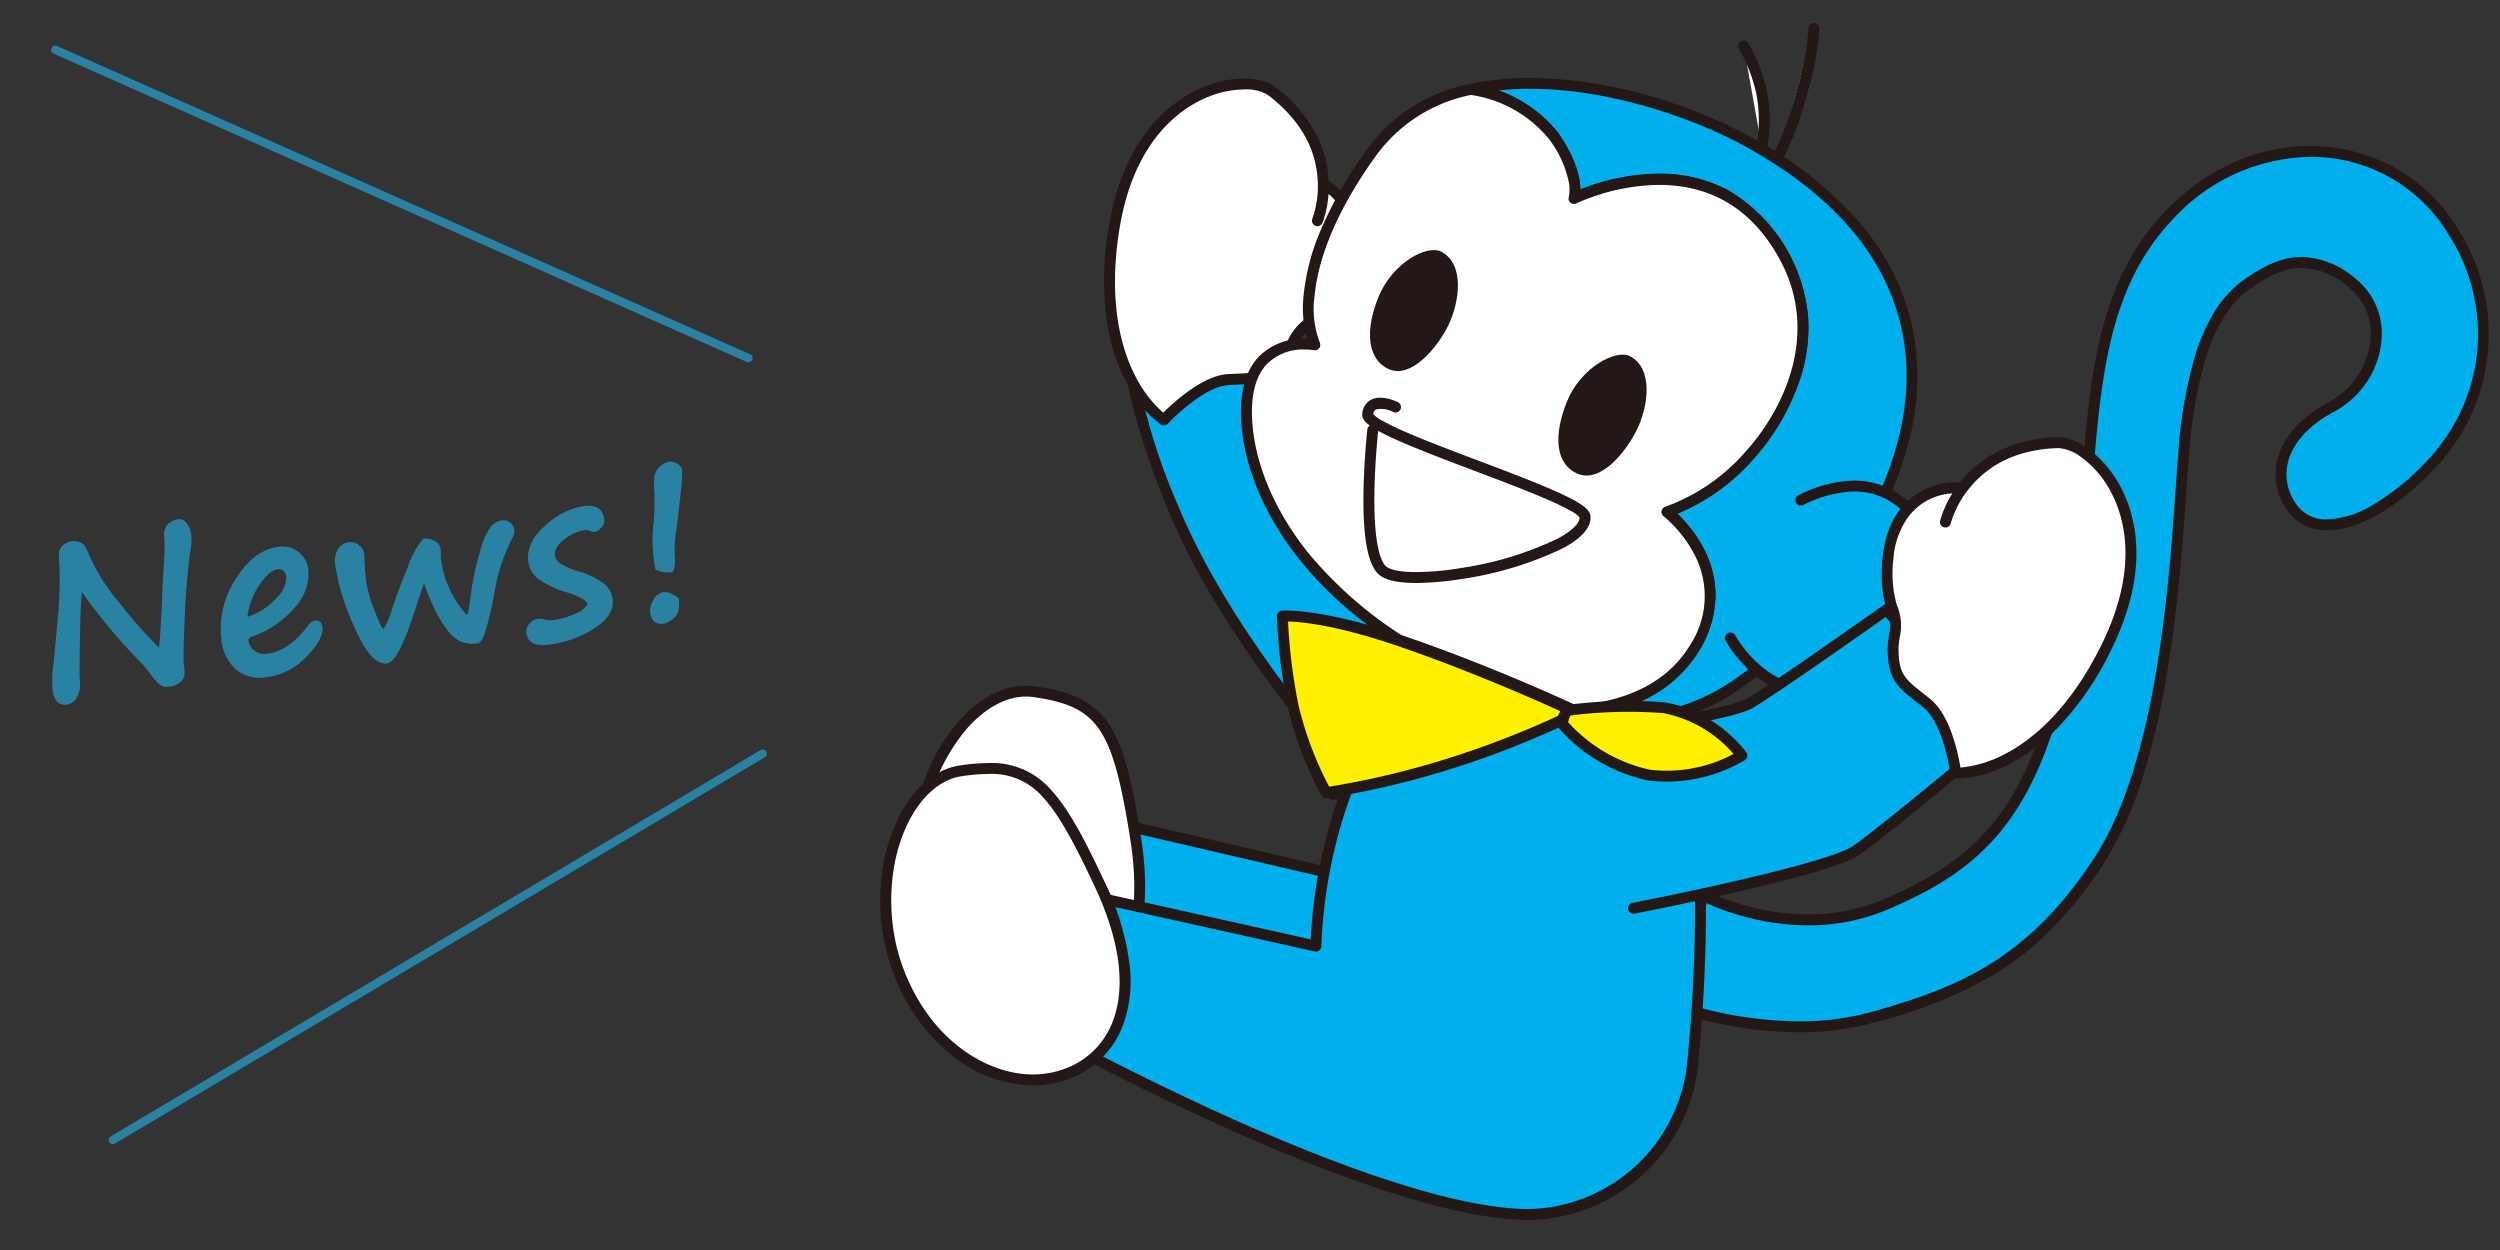 <svg xmlns="http://www.w3.org/2000/svg" xmlns:xlink="http://www.w3.org/1999/xlink" width="300" height="150" viewBox="0 0 300 150"><rect x="0" y="0" width="300" height="150" fill="#333333" stroke="none"/><defs><clipPath id="a"><rect width="300" height="150" transform="translate(1112 7207)" fill="#fff" opacity="0.39"/></clipPath></defs><g transform="translate(-1116 -6943)"><g transform="translate(4 -264)" clip-path="url(#a)"><g transform="translate(304.934 1496.747)"><g transform="translate(567.061 278.17)"><g transform="translate(324.568 5575.279) rotate(-177)"><g transform="translate(0 0)"><path d="M85,33.1a.5.5,0,0,1-.179-.033l-85-32.6A.5.5,0,0,1-.467-.179.5.5,0,0,1,.179-.467l85,32.6A.5.5,0,0,1,85,33.1Z" transform="translate(0 100.355)" fill="#2a82a3"/><path d="M0,50.868a.5.5,0,0,1-.416-.222.5.5,0,0,1,.138-.693L75.163-.416a.5.5,0,0,1,.693.138.5.5,0,0,1-.138.693L.278,50.783A.5.5,0,0,1,0,50.868Z" transform="translate(-4.188 2.678)" fill="#2a82a3"/></g></g><g transform="translate(346.284 5435.511)"><path d="M741.558,297.48s-13.844-15.04-20.386-30.906-5.346-21.995-5.346-21.995l17.1,1.587s-4.064,2.76,7.129,22.929c7.889,14.192,11.671,13.04,16.909,15.54s10,5.042,10,5.042Z" transform="translate(-686.692 -209.089)" fill="#00afec"/><path d="M741.558,298.135a.655.655,0,0,1-.482-.211c-.035-.038-3.533-3.851-7.783-9.555-2.5-3.351-4.763-6.692-6.735-9.931a84.653,84.653,0,0,1-5.991-11.613c-6.542-15.865-5.434-22.112-5.384-22.37a.654.654,0,0,1,.7-.527l17.1,1.587a.655.655,0,0,1,.34,1.171c-.115.119-3.028,3.48,7.3,22.093,6.321,11.37,9.947,12.7,13.787,14.117.905.333,1.841.677,2.831,1.15,5.191,2.477,9.976,5.03,10.024,5.056a.655.655,0,0,1-.116,1.2l-25.407,7.8A.654.654,0,0,1,741.558,298.135Zm-25.145-52.843a22.009,22.009,0,0,0,.3,4.377,73.907,73.907,0,0,0,5.063,16.656c3.351,8.128,8.678,16.041,12.556,21.247,3.528,4.737,6.53,8.154,7.431,9.159l23.49-7.214c-1.795-.937-5.09-2.631-8.569-4.291-.935-.446-1.842-.78-2.719-1.1-4.074-1.5-7.923-2.914-14.48-14.71a100.237,100.237,0,0,1-5.875-12.174,30.728,30.728,0,0,1-1.965-7.094,7.73,7.73,0,0,1,.2-3.422Z" transform="translate(-686.692 -209.089)" fill="#231815"/><path d="M729.112,238.263c-8.194-4.521-22.1-8.694-33.1-6.281a15.561,15.561,0,0,1,9.758,5.542c3.391,4.8,2.478,7.52,2.478,7.52s17.039-8.454,25.363,7.194c5.173,9.693-.239,19.169-4.542,23.907a23.775,23.775,0,0,1-9.671,6.52s9.019,6.89,3.26,16.344c-4.347,7.063-13.04,7.52-15.844,7.476,10.867,2.934,21.734,1.108,33.687-16.844C754.084,269.473,751.476,250.608,729.112,238.263Z" transform="translate(-625.648 -224.701)" fill="#00afec"/><path d="M702.982,230.62h0a53.222,53.222,0,0,1,14.33,2.168,59.917,59.917,0,0,1,12.116,4.9,46.666,46.666,0,0,1,12.927,10.1,28.752,28.752,0,0,1,6.343,12.052,29.933,29.933,0,0,1-.318,14.6,51.067,51.067,0,0,1-7.336,15.564,65.175,65.175,0,0,1-6.774,8.652,37.136,37.136,0,0,1-6.634,5.639,23.236,23.236,0,0,1-12.995,3.975,30.5,30.5,0,0,1-8-1.156.655.655,0,0,1,.181-1.287l.312,0c3.173,0,10.983-.7,14.964-7.167a10.586,10.586,0,0,0,.52-11.046A14.959,14.959,0,0,0,719,283.185a.655.655,0,0,1,.177-1.136,23.192,23.192,0,0,0,9.4-6.341c2.487-2.738,10.148-12.489,4.453-23.162-3.222-6.057-8.136-9.128-14.605-9.128a24.947,24.947,0,0,0-9.889,2.212.658.658,0,0,1-.731-.091.643.643,0,0,1-.182-.7,4.35,4.35,0,0,0-.011-1.772,12.91,12.91,0,0,0-2.366-5.147,14.876,14.876,0,0,0-9.333-5.291.655.655,0,0,1-.044-1.288A33.318,33.318,0,0,1,702.982,230.62Zm11.659,76.344c9.237,0,17.281-5.619,25.315-17.685,7.084-10.518,9.6-20.318,7.469-29.13-2.038-8.444-8.306-15.614-18.629-21.313-5.775-3.186-16-6.907-25.813-6.907h0a35.022,35.022,0,0,0-3.741.194,16.181,16.181,0,0,1,7.036,4.985l.028.037c2.235,3.167,2.687,5.516,2.705,6.849a26.1,26.1,0,0,1,9.418-1.887,17.369,17.369,0,0,1,8.34,2,19.627,19.627,0,0,1,9.574,15.25,19.565,19.565,0,0,1-.821,6.883,27.748,27.748,0,0,1-5.968,10.349,24.511,24.511,0,0,1-8.912,6.3,16.4,16.4,0,0,1,3.138,4.123,12.1,12.1,0,0,1,1.454,5.462,12.738,12.738,0,0,1-2.016,6.878,15.576,15.576,0,0,1-8.519,6.572,21.948,21.948,0,0,1-3.249.833A25.262,25.262,0,0,0,714.64,306.963Z" transform="translate(-625.648 -224.701)" fill="#231815"/><path d="M703.228,255.193s9.454-5.368,14.366,3.13-2.173,17.713-10.367,19.56-12.432-6.151-12.432-6.151" transform="translate(-593.419 -198.598)" fill="#00afec"/><path d="M704.828,278.812A11.154,11.154,0,0,1,697.515,276a14.962,14.962,0,0,1-3.3-3.961.655.655,0,0,1,1.158-.613,13.891,13.891,0,0,0,3.021,3.6,9.624,9.624,0,0,0,8.688,2.215,15.462,15.462,0,0,0,10.493-8.545,10.78,10.78,0,0,0-.549-10.049,8.192,8.192,0,0,0-8.358-4.431,14.305,14.305,0,0,0-5.118,1.543.655.655,0,0,1-.646-1.139,15.4,15.4,0,0,1,5.6-1.7,9.525,9.525,0,0,1,9.653,5.076,12.271,12.271,0,0,1,1.7,5.762,12.49,12.49,0,0,1-1.084,5.467,16.812,16.812,0,0,1-11.4,9.3A11.549,11.549,0,0,1,704.828,278.812Z" transform="translate(-593.419 -198.598)" fill="#231815"/><path d="M715.373,266.019h.848l-.891-.239Z" transform="translate(-635.057 -184.213)" fill="#fff"/><path d="M716.221,266.674h-.848a.655.655,0,0,1-.644-.538l-.043-.239a.655.655,0,0,1,.814-.749l.891.239a.655.655,0,0,1-.17,1.288Z" transform="translate(-635.057 -184.213)" fill="#231815"/><path d="M751.652,247.721s3.651-8.693-5.607-15.648c-3-2.173-16.061-.609-18.8,16.626s5.977,22.929,5.977,22.929,4.347-4.673,7.737-4.847,4.738,0,6.52-2.369.87-2.7,3.521-4.651,5.521-6.781,5.26-9.867a7.671,7.671,0,0,0-3.782-6.52" transform="translate(-699.85 -224.662)" fill="#fff"/><path d="M733.221,272.283a.653.653,0,0,1-.358-.107,14.175,14.175,0,0,1-4.24-5.251,23.261,23.261,0,0,1-2.248-7.278A36.861,36.861,0,0,1,726.6,248.6c1.805-11.361,7.877-15.463,11.335-16.9,3.638-1.508,7.027-1.221,8.5-.156l.009.007a17.282,17.282,0,0,1,4.966,5.594,13.48,13.48,0,0,1,1.569,5.31q.019.241.03.475a8.326,8.326,0,0,1,3.911,6.936c.269,3.379-2.743,8.373-5.525,10.425a5.144,5.144,0,0,0-2.106,2.378,10.98,10.98,0,0,1-1.28,2.139c-1.8,2.4-3.338,2.465-6.124,2.588-.279.012-.574.025-.886.041-2.564.132-6.132,3.393-7.291,4.639A.655.655,0,0,1,733.221,272.283Zm9.654-40.316a11.721,11.721,0,0,0-4.441.941c-3.206,1.329-8.838,5.162-10.543,15.893-1.387,8.728.266,14.348,1.9,17.526a14.333,14.333,0,0,0,3.37,4.426c1.2-1.2,4.752-4.472,7.766-4.627.315-.016.613-.029.9-.042,2.7-.119,3.7-.164,5.135-2.067a9.706,9.706,0,0,0,1.143-1.913,6.424,6.424,0,0,1,2.512-2.872,13.955,13.955,0,0,0,3.538-4.3,9.621,9.621,0,0,0,1.458-4.985q0-.024,0-.047a7.062,7.062,0,0,0-2.622-5.384,11.775,11.775,0,0,1-.727,3.456.655.655,0,0,1-1.208-.507,11.688,11.688,0,0,0,.614-4.971c-.326-3.816-2.347-7.146-6.006-9.9A5.085,5.085,0,0,0,742.876,231.968Z" transform="translate(-699.85 -224.662)" fill="#231815"/><path d="M752.482,282.307a23.777,23.777,0,0,0,9.672-6.52c4.347-4.716,9.715-14.192,4.543-23.907-8.324-15.648-25.364-7.194-25.364-7.194s.913-2.717-2.478-7.52a15.561,15.561,0,0,0-9.759-5.542,1.316,1.316,0,0,0-.282,0,19.277,19.277,0,0,0-11.693,7.433c-11.019,15.214-6.89,23.19-6.89,23.19s-8.846-1.652-8.172,9.193c.609,10.106,8.976,22.864,25.842,30.188a100.522,100.522,0,0,0,11.106,4.347l.891.239c2.738,0,11.519-.413,15.844-7.476C761.5,289.2,752.482,282.307,752.482,282.307Z" transform="translate(-658.734 -224.3)" fill="#fff"/><path d="M739.9,306.869a.654.654,0,0,1-.17-.022l-.891-.239-.032-.01a101.552,101.552,0,0,1-11.172-4.372,55.09,55.09,0,0,1-11.193-6.46,44.547,44.547,0,0,1-8.068-7.78c-4.166-5.23-6.64-11.092-6.966-16.506-.215-3.467.493-6.1,2.1-7.81a7.546,7.546,0,0,1,5.509-2.168q.13,0,.25,0a14.515,14.515,0,0,1-.377-5.206,26.345,26.345,0,0,1,1.9-7.445,48.6,48.6,0,0,1,5.8-10.181l0-.005a19.9,19.9,0,0,1,12.09-7.685l.059-.009a1.983,1.983,0,0,1,.423,0l.026,0a16.184,16.184,0,0,1,10.169,5.775l.028.037c2.235,3.167,2.687,5.516,2.705,6.849a26.1,26.1,0,0,1,9.418-1.887,17.37,17.37,0,0,1,8.34,2,19.652,19.652,0,0,1,9.58,15.261,19.563,19.563,0,0,1-.811,6.888,27.187,27.187,0,0,1-5.984,10.333,24.517,24.517,0,0,1-8.911,6.3,16.334,16.334,0,0,1,3.124,4.111,12.2,12.2,0,0,1,1.466,5.494,12.911,12.911,0,0,1-2.014,6.943,15.569,15.569,0,0,1-8.878,6.672A25,25,0,0,1,739.9,306.869Zm-.7-1.522.79.212c3.33-.012,11.275-.754,15.2-7.163a10.722,10.722,0,0,0,.53-11.106,14.907,14.907,0,0,0-3.629-4.462.655.655,0,0,1,.176-1.136,23.194,23.194,0,0,0,9.405-6.341l.007-.007c5.14-5.577,9.007-14.588,4.446-23.156-3.222-6.056-8.136-9.127-14.605-9.127a24.94,24.94,0,0,0-9.889,2.212.658.658,0,0,1-.731-.091.643.643,0,0,1-.182-.7,4.349,4.349,0,0,0-.011-1.772,12.909,12.909,0,0,0-2.366-5.147,14.876,14.876,0,0,0-9.318-5.289.66.66,0,0,0-.106,0,18.588,18.588,0,0,0-11.26,7.171c-5.551,7.665-7.11,13.388-7.441,16.84a11.289,11.289,0,0,0,.606,5.665.654.654,0,0,1-.7.942,6.808,6.808,0,0,0-1.093-.079,6.138,6.138,0,0,0-4.554,1.755c-1.354,1.441-1.943,3.74-1.751,6.833.31,5.149,2.683,10.749,6.683,15.77a48.6,48.6,0,0,0,18.766,13.858l.014.006A100.244,100.244,0,0,0,739.193,305.347Z" transform="translate(-658.734 -224.3)" fill="#231815"/><path d="M706.336,241.381a17.976,17.976,0,0,0,0-6.52,19.889,19.889,0,0,0-2.174-5.651" transform="translate(-601.2 -227.123)" fill="#fff"/><path d="M706.337,242.036a.656.656,0,0,1-.645-.774,17.258,17.258,0,0,0,0-6.272,19.212,19.212,0,0,0-2.1-5.454.655.655,0,0,1,1.137-.651,20.521,20.521,0,0,1,2.245,5.837l0,.021a18.564,18.564,0,0,1,0,6.758A.655.655,0,0,1,706.337,242.036Z" transform="translate(-601.2 -227.123)" fill="#231815"/><path d="M701.42,243.138a37.382,37.382,0,0,0,2.651-7.368,33.636,33.636,0,0,0,1.413-7.52" transform="translate(-594.088 -228.25)" fill="#fff"/><path d="M701.42,243.793a.655.655,0,0,1-.589-.94,36.794,36.794,0,0,0,2.605-7.239c0-.013.007-.025.01-.037a33.027,33.027,0,0,0,1.385-7.374.655.655,0,0,1,1.307.094,34.345,34.345,0,0,1-1.434,7.648,38.113,38.113,0,0,1-2.693,7.478A.655.655,0,0,1,701.42,243.793Z" transform="translate(-594.088 -228.25)" fill="#231815"/><path d="M748.183,273.262a108.652,108.652,0,0,1-14.279,5.477,102.989,102.989,0,0,1-13.975,3.238,42.682,42.682,0,0,1-3.956-10.215,67.414,67.414,0,0,1-1.3-10.976s4.347-.37,14.127,2.978c10.541,3.63,20.1,8.128,20.1,8.128Z" transform="translate(-666.302 -190.086)" fill="#fff100"/><path d="M719.929,282.632a.655.655,0,0,1-.575-.342,43.362,43.362,0,0,1-4.017-10.372l-.006-.026a68.266,68.266,0,0,1-1.316-11.082c0-.008,0-.016,0-.024a.655.655,0,0,1,.64-.656l.095,0c.1,0,.223-.007.353-.007,1.524,0,5.928.295,13.906,3.025,10.455,3.6,20.075,8.11,20.171,8.155a.655.655,0,0,1,.3.9l-.717,1.369a.655.655,0,0,1-.3.29,109.688,109.688,0,0,1-14.365,5.51,104,104,0,0,1-14.063,3.259A.658.658,0,0,1,719.929,282.632Zm-3.317-11.013a42.049,42.049,0,0,0,3.673,9.637,102.708,102.708,0,0,0,13.426-3.143,108.389,108.389,0,0,0,13.994-5.351l.3-.563c-2.285-1.048-10.55-4.761-19.418-7.815-7.511-2.571-11.79-2.918-13.231-2.951A66.988,66.988,0,0,0,716.613,271.619Z" transform="translate(-666.302 -190.086)" fill="#231815"/><path d="M719.247,246.441c2.891,1.5,2.173,6.172.8,8.889s-4.347,6.368-7.064,5.216-2.934-4.629-1.282-8.693S717.574,245.572,719.247,246.441Z" transform="translate(-629.933 -207.125)" fill="#231815"/><path d="M729.626,240.674c2.891,1.5,2.173,6.172.826,8.889s-4.455,6.368-7.085,5.216-2.912-4.651-1.26-8.694S727.887,239.783,729.626,240.674Z" transform="translate(-662.958 -213.898)" fill="#231815"/><path d="M705.07,267.821a19.276,19.276,0,0,0,10.432,6.194,18,18,0,0,0,11.15-2.347,15.563,15.563,0,0,0-9.324-5.738,55.441,55.441,0,0,0-11.845.348Z" transform="translate(-623.188 -184.233)" fill="#fff100"/><path d="M713.022,265.108h0c1.447,0,2.913.057,4.356.169a.66.66,0,0,1,.074.01,16.213,16.213,0,0,1,9.716,5.979.655.655,0,0,1-.187.967,18.649,18.649,0,0,1-11.555,2.433.648.648,0,0,1-.065-.011,19.931,19.931,0,0,1-10.787-6.4.655.655,0,0,1-.138-.6l.413-1.543a.655.655,0,0,1,.544-.48A56.294,56.294,0,0,1,713.022,265.108Zm4.217,1.472c-1.4-.108-2.815-.162-4.216-.162a55,55,0,0,0-7.02.452l-.209.781a18.749,18.749,0,0,0,9.816,5.718,17.338,17.338,0,0,0,10.039-1.892A14.9,14.9,0,0,0,717.239,266.58Z" transform="translate(-623.188 -184.233)" fill="#231815"/><path d="M719.912,270.513c-1.813,0-3.531-.228-4.435-.949-1.366-1.1-1.995-4.307-1.923-9.82.051-3.923.459-7.615.463-7.652a.653.653,0,0,1,.286-.472c-.541-.4-.974-.872-.893-1.458a2.039,2.039,0,0,1,1.043-1.634c1.252-.662,3.044.19,3.244.289a.655.655,0,0,1-.581,1.174h0a2.958,2.958,0,0,0-2.052-.3.7.7,0,0,0-.34.558,4.063,4.063,0,0,0,1.132.811,31.431,31.431,0,0,0,2.934,1.408c2.391,1.033,5.537,2.223,8.579,3.374,3.179,1.2,6.467,2.447,8.913,3.518,3.668,1.607,4.446,2.384,4.511,3.117.12,1.318-.987,2.617-3.29,3.857a41.87,41.87,0,0,1-12.089,3.685A36.752,36.752,0,0,1,719.912,270.513Zm-4.594-18.257c-.031.286-.4,3.8-.453,7.514-.088,6.81.971,8.4,1.431,8.771.285.227,1.081.616,3.2.662a32.851,32.851,0,0,0,5.706-.48,40.511,40.511,0,0,0,11.676-3.545c1.684-.907,2.63-1.829,2.609-2.54a3.709,3.709,0,0,0-1.142-.825,31.431,31.431,0,0,0-2.914-1.4c-2.375-1.025-5.5-2.208-8.529-3.353-3.262-1.234-6.635-2.51-9.114-3.606C716.769,253.006,715.953,252.609,715.318,252.256Z" transform="translate(-656.216 -203.981)" fill="#231815"/><path d="M668.09,324.309s10.867,5.868,22.06,1.021,18.235-10.867,21.995-32.405c3.543-20.3.456-38.273,11.823-50.183s27.6-9.041,34.144,1.934a22.647,22.647,0,0,1-2.586,27.819c-7.042,7.52-14.171,9.389-16.931,5.042s-.37-9.041,4.825-11.8c5.89-3.13,7.389-11.063,2.564-14.909s-8.563-2.76-12.693.2c-5.281,3.782-6.89,12.367-7.542,20.473-.848,10.367-1.652,35.317-9.932,48.292s-17.235,16.279-27.211,19.1c-11.758,3.347-24.146-1.434-24.146-1.434Z" transform="translate(-569.996 -220.291)" fill="#00afec"/><path d="M679.562,340.736a47.5,47.5,0,0,1-10.817-1.33,38.78,38.78,0,0,1-4.52-1.338.655.655,0,0,1-.4-.785l3.629-13.149a.655.655,0,0,1,.943-.4,28.74,28.74,0,0,0,12.281,2.861,23.024,23.024,0,0,0,9.207-1.864c11.507-4.982,18.008-11.287,21.61-31.917,1.063-6.09,1.522-11.924,1.967-17.565.51-6.476.992-12.593,2.347-18.124,1.526-6.228,3.966-10.942,7.681-14.834a26.225,26.225,0,0,1,8.424-6,22.2,22.2,0,0,1,8.96-1.907,21.092,21.092,0,0,1,10.231,2.633,20.29,20.29,0,0,1,7.559,7.32A23.291,23.291,0,0,1,756,272.945c-4.493,4.8-9.235,7.552-13.008,7.552a5.57,5.57,0,0,1-4.951-2.608,7.382,7.382,0,0,1-1.019-5.961c.7-2.651,2.863-5.055,6.09-6.77a9.571,9.571,0,0,0,5.06-7.44,7.14,7.14,0,0,0-2.6-6.379,9.076,9.076,0,0,0-5.627-2.333c-1.878,0-3.813.786-6.276,2.549-2.308,1.653-4.029,4.361-5.263,8.279a53.273,53.273,0,0,0-2.007,11.714c-.1,1.175-.19,2.508-.3,4.052-.418,5.962-.99,14.127-2.383,22.3a91.872,91.872,0,0,1-2.794,11.982,43.346,43.346,0,0,1-4.558,10.257,48.5,48.5,0,0,1-6.429,8.17,36.383,36.383,0,0,1-6.748,5.392,54.7,54.7,0,0,1-14.408,5.819A33.73,33.73,0,0,1,679.562,340.736Zm-14.307-3.692a46.946,46.946,0,0,0,14.307,2.382,32.424,32.424,0,0,0,8.866-1.164c9.9-2.8,18.752-6.156,26.838-18.827,7.25-11.361,8.735-32.546,9.533-43.927.108-1.548.2-2.885.3-4.066a54.505,54.505,0,0,1,2.063-12,22.76,22.76,0,0,1,2.26-5.108,13.172,13.172,0,0,1,3.491-3.843c2.7-1.932,4.87-2.794,7.038-2.794a10.314,10.314,0,0,1,6.444,2.618,8.428,8.428,0,0,1,3.084,7.524,10.553,10.553,0,0,1-1.712,4.809,11.063,11.063,0,0,1-4.037,3.666c-2.9,1.541-4.832,3.654-5.438,5.947a6.026,6.026,0,0,0,.859,4.925,4.264,4.264,0,0,0,3.845,2,11.544,11.544,0,0,0,5.519-1.768,28.971,28.971,0,0,0,6.535-5.371,21.947,21.947,0,0,0,2.514-27.017l-.012-.019a19.174,19.174,0,0,0-16.67-9.323,22.818,22.818,0,0,0-16.437,7.506c-7.779,8.15-8.655,19.275-9.67,32.157-.447,5.671-.909,11.536-1.982,17.687-1.815,10.4-4.463,17.623-8.333,22.744-4.014,5.313-9.124,8.018-14.047,10.149a24.326,24.326,0,0,1-9.727,1.972,30.173,30.173,0,0,1-9.18-1.5,28.114,28.114,0,0,1-2.991-1.158Z" transform="translate(-569.996 -220.291)" fill="#231815"/><path d="M769.087,305.357c-19.56-1.021-47.227-17.387-47.227-17.387l4.89-16.17,32.383,7.542" transform="translate(-702.115 -177.149)" fill="#00afec"/><path d="M769.088,306.012h-.035a65.411,65.411,0,0,1-15.793-3.177,139.957,139.957,0,0,1-15.391-5.957c-9.287-4.186-16.273-8.3-16.343-8.344a.655.655,0,0,1-.293-.753l4.89-16.17a.655.655,0,0,1,.776-.448l32.383,7.542a.655.655,0,0,1-.3,1.276l-31.786-7.4-4.562,15.087c1.671.962,7.889,4.468,15.784,8.026,8.487,3.824,20.7,8.491,30.7,9.014a.655.655,0,0,1-.034,1.309Z" transform="translate(-702.115 -177.149)" fill="#231815"/><path d="M752.591,264.9c-7.107-1-14.779,9.628-13.866,20.8s8.563,18.082,15.822,17.583,12.388-7.368,10.28-20.734S760.958,266.069,752.591,264.9Z" transform="translate(-734.824 -185.328)" fill="#fff"/><path d="M751.651,264.175h0a7.426,7.426,0,0,1,1.03.072c3.884.545,6.888,1.524,8.917,4.534,1.878,2.785,2.843,7.118,3.875,13.66,1.185,7.512.2,13.507-2.855,17.337a10.952,10.952,0,0,1-8.027,4.152c-.26.018-.524.027-.786.027a12.556,12.556,0,0,1-5.483-1.3,15.944,15.944,0,0,1-4.848-3.672,19.932,19.932,0,0,1-3.615-5.734,24.47,24.47,0,0,1-.526-17.32,22,22,0,0,1,4.488-7.731C746.216,265.605,749,264.175,751.651,264.175Zm2.155,38.473c.232,0,.466-.008.7-.024a9.673,9.673,0,0,0,7.093-3.662c2.817-3.536,3.711-9.178,2.585-16.317-2.121-13.448-3.868-16.005-11.68-17.1a6.106,6.106,0,0,0-.848-.059h0c-2.285,0-4.723,1.28-6.866,3.6a22.375,22.375,0,0,0-5.408,16.552,21.029,21.029,0,0,0,5.067,12.463A12.973,12.973,0,0,0,753.806,302.648Z" transform="translate(-734.824 -185.328)" fill="#231815"/><path d="M712.639,292.979l28.428,6.324a60.137,60.137,0,0,1,3.956-19.365c1.7-4.456-1.391-9.15-1.934-12.214,1.8-2.173,3.543-4.129,5.325-6.194,4.042,1.76,7.693,5.738,10.432,7.085,5.238,2.565,24.907,6.52,24.907,6.52a41.292,41.292,0,0,1,3.412,14.975,183.922,183.922,0,0,1-.826,22.582,20.082,20.082,0,0,1-19.691,18.822c-18.778,0-58.964-22.364-58.964-22.364Z" transform="translate(-689.439 -189.2)" fill="#00afec"/><path d="M748.413,260.875a.654.654,0,0,1,.261.055,31.451,31.451,0,0,1,6.578,4.359,25.369,25.369,0,0,0,3.882,2.739c5.1,2.5,24.551,6.426,24.747,6.466a.655.655,0,0,1,.471.38,41.775,41.775,0,0,1,3.467,15.212s0,.005,0,.008a185.276,185.276,0,0,1-.828,22.651,20.737,20.737,0,0,1-20.332,19.424h-.011c-4.353,0-10.186-1.187-17.339-3.527a198.287,198.287,0,0,1-19.454-7.713c-12.277-5.538-22.389-11.151-22.489-11.207a.655.655,0,0,1-.308-.764l4.955-16.17a.655.655,0,0,1,.768-.447l27.665,6.155a60.652,60.652,0,0,1,3.965-18.79c1.111-2.918,0-5.981-.988-8.684a20.414,20.414,0,0,1-.98-3.181.655.655,0,0,1,.141-.533c1.282-1.544,2.552-3,3.781-4.415.508-.583,1.032-1.186,1.552-1.789A.655.655,0,0,1,748.413,260.875Zm34.873,14.834c-2.71-.552-19.792-4.089-24.729-6.506a26.079,26.079,0,0,1-4.118-2.888,32.982,32.982,0,0,0-5.852-3.986c-.415.48-.83.956-1.234,1.421-1.16,1.332-2.357,2.707-3.561,4.152a23.409,23.409,0,0,0,.862,2.67c1.009,2.773,2.265,6.224.981,9.6a59.358,59.358,0,0,0-3.913,19.156.655.655,0,0,1-.8.616l-27.837-6.193-4.622,15.082c2.115,1.157,11.193,6.06,21.936,10.906,16.124,7.273,28.655,11.118,36.24,11.12a19.529,19.529,0,0,0,19.043-18.208c0-.008,0-.015,0-.023a183.95,183.95,0,0,0,.823-22.5A40.461,40.461,0,0,0,783.286,275.709Z" transform="translate(-689.439 -189.2)" fill="#231815"/><path d="M691.24,274.967s14.388-1.891,17.018-3.369S724.71,260.34,724.71,260.34l13.432,15.083s-13.518,11.345-17.061,13.8-26.711,6.933-26.711,6.933" transform="translate(-604.621 -190.596)" fill="#00afec"/><path d="M694.369,296.812a.655.655,0,0,1-.124-1.3c6.406-1.238,23.649-4.878,26.462-6.828,3.086-2.139,13.986-11.232,16.5-13.331L724.61,261.213c-2.5,1.763-13.65,9.618-16.032,10.956-1.157.65-4.423,1.428-9.708,2.314-3.892.652-7.509,1.129-7.545,1.134a.655.655,0,1,1-.171-1.3c3.967-.521,14.715-2.129,16.782-3.29,2.57-1.444,16.257-11.124,16.4-11.222a.655.655,0,0,1,.867.1l13.432,15.083a.655.655,0,0,1-.068.937c-.553.464-13.582,11.393-17.109,13.838-1.538,1.066-6.555,2.576-14.911,4.488-6.174,1.412-11.991,2.539-12.049,2.55A.658.658,0,0,1,694.369,296.812Z" transform="translate(-604.621 -190.596)" fill="#231815"/><path d="M748.511,269.376c-7.107,1-11.519,13.345-7.563,23.907s13.236,15,20.082,12.519,9.867-10.519,4.129-22.777S756.879,268.159,748.511,269.376Z" transform="translate(-739.46 -180.311)" fill="#fff"/><path d="M751.779,268.451a9.366,9.366,0,0,1,7.54,3.234c2.128,2.314,4.04,5.948,6.434,11.063a31.469,31.469,0,0,1,2.971,9.87,15.465,15.465,0,0,1-.906,7.6,10.922,10.922,0,0,1-6.564,6.2,12.115,12.115,0,0,1-4.136.71,15.9,15.9,0,0,1-9.565-3.488,22.727,22.727,0,0,1-7.218-10.127,24.693,24.693,0,0,1-1.452-10.546,21.36,21.36,0,0,1,2.708-9.057c1.766-2.971,4.191-4.811,6.829-5.182A23.455,23.455,0,0,1,751.779,268.451Zm5.338,37.367a10.809,10.809,0,0,0,3.69-.632,9.643,9.643,0,0,0,5.8-5.468c1.734-4.183,1.028-9.859-2.041-16.415-2.276-4.863-4.2-8.549-6.211-10.731a8.069,8.069,0,0,0-6.576-2.811,22.194,22.194,0,0,0-3.173.264c-2.239.315-4.33,1.932-5.889,4.555-2.963,4.984-3.427,12.408-1.156,18.474C744.863,301.871,751.753,305.818,757.117,305.818Z" transform="translate(-739.46 -180.311)" fill="#231815"/><path d="M705.4,267.731a19.126,19.126,0,0,0,10.454,6.194,17.8,17.8,0,0,0,11.127-2.347,15.561,15.561,0,0,0-9.3-5.738,55.446,55.446,0,0,0-11.845.348Z" transform="translate(-624.236 -184.338)" fill="#fff100"/><path d="M713.374,265.018h0c1.448,0,2.913.057,4.356.169a.656.656,0,0,1,.075.01,16.213,16.213,0,0,1,9.694,5.979.655.655,0,0,1-.185.965,18.455,18.455,0,0,1-11.537,2.434l-.061-.01a19.781,19.781,0,0,1-10.812-6.406.655.655,0,0,1-.135-.606l.435-1.543a.655.655,0,0,1,.541-.471A56.3,56.3,0,0,1,713.374,265.018Zm4.216,1.472c-1.4-.108-2.815-.162-4.216-.162h0a54.992,54.992,0,0,0-7.026.452l-.221.785a18.588,18.588,0,0,0,9.835,5.713,17.145,17.145,0,0,0,10.019-1.89A14.9,14.9,0,0,0,717.59,266.49Z" transform="translate(-624.236 -184.338)" fill="#231815"/><path d="M748.545,273.172a110.221,110.221,0,0,1-14.279,5.477,102.807,102.807,0,0,1-14,3.238,42.1,42.1,0,0,1-3.934-10.215A66.013,66.013,0,0,1,715.01,260.7s4.347-.369,14.149,3c10.519,3.608,20.1,8.107,20.1,8.107Z" transform="translate(-667.403 -190.192)" fill="#fff100"/><path d="M720.27,282.542a.655.655,0,0,1-.575-.342,42.771,42.771,0,0,1-3.995-10.374l0-.021a66.864,66.864,0,0,1-1.339-11.084.655.655,0,0,1,.6-.677c.029,0,.186-.014.483-.014,1.524,0,5.932.3,13.933,3.047,10.432,3.578,20.073,8.088,20.169,8.133a.655.655,0,0,1,.3.9l-.717,1.369a.655.655,0,0,1-.3.29,111.262,111.262,0,0,1-14.364,5.51,103.823,103.823,0,0,1-14.085,3.259A.657.657,0,0,1,720.27,282.542Zm-3.294-11.013a41.459,41.459,0,0,0,3.651,9.637,102.527,102.527,0,0,0,13.448-3.144,109.954,109.954,0,0,0,13.994-5.351l.295-.562c-2.288-1.047-10.567-4.758-19.417-7.793-7.526-2.587-11.808-2.939-13.254-2.973A65.563,65.563,0,0,0,716.975,271.529Z" transform="translate(-667.403 -190.192)" fill="#231815"/><path d="M690.914,260.651s2.173-9.259,13.627-9.541c3.738,0,13.453,8.693,5.738,24.451s-18.126,15.214-18.126,15.214-.761-6.259-3.521-8.433-3.8-2.825-3.977-5.716.848-2.7-.2-5.825-.587-8.694,1.413-11.084a7.672,7.672,0,0,1,6.868-3.151" transform="translate(-563.739 -201.426)" fill="#fff"/><path d="M692.284,291.432c-.095,0-.151,0-.166,0a.655.655,0,0,1-.616-.575c-.007-.06-.762-6.017-3.276-8l-.452-.355c-2.467-1.933-3.592-2.815-3.774-5.836a9.523,9.523,0,0,1,.163-2.539,5.052,5.052,0,0,0-.326-3.118c-1.087-3.259-.659-9.068,1.517-11.694a8.327,8.327,0,0,1,7.3-3.412q.132-.168.274-.337a13.607,13.607,0,0,1,4.356-3.431,17,17,0,0,1,7.238-1.679h.016c1.845,0,4.8,1.748,6.888,5.089,1.963,3.146,4.5,9.968-.562,20.3a36.629,36.629,0,0,1-6.2,9.188,22.823,22.823,0,0,1-6.044,4.622A14.468,14.468,0,0,1,692.284,291.432Zm-.539-34.23a7.059,7.059,0,0,0-5.343,2.9l-.029.037a9.7,9.7,0,0,0-1.7,4.918,13.8,13.8,0,0,0,.405,5.539,6.287,6.287,0,0,1,.373,3.765,8.167,8.167,0,0,0-.145,2.228c.146,2.432.872,3,3.275,4.884l.454.357c2.447,1.927,3.407,6.609,3.679,8.276a14.169,14.169,0,0,0,5.392-1.653c3.142-1.637,7.7-5.251,11.582-13.177,4.783-9.768,2.446-16.119.627-19.035a11.678,11.678,0,0,0-3.115-3.381,5.225,5.225,0,0,0-2.654-1.092c-4.55.114-8.121,1.676-10.615,4.643a11.9,11.9,0,0,0-2.382,4.393.655.655,0,0,1-1.275-.3A12.154,12.154,0,0,1,691.746,257.2Z" transform="translate(-563.739 -201.426)" fill="#231815"/></g></g></g></g><g transform="translate(481.535 7221.488) rotate(-7)"><path d="M660.4-119.482l.954-4.413a48.317,48.317,0,0,0,1.153-7.306,6.327,6.327,0,0,1,.15-1.354,1.411,1.411,0,0,1,.6-.695,1.948,1.948,0,0,1,1.119-.333,2.129,2.129,0,0,1,.929.261q.523.261.876,1.662a23.146,23.146,0,0,0,2.842,6.024,56.525,56.525,0,0,0,4.125,6.021q.5-2.252,1.086-5.852.419-2.567.784-4.451a21.2,21.2,0,0,0,.369-2.788,1.823,1.823,0,0,1,.686-1.546,2.33,2.33,0,0,1,1.251-.393,1.1,1.1,0,0,1,.923.6,2.681,2.681,0,0,1,.387,1.486,7.763,7.763,0,0,1-.38,2,78.209,78.209,0,0,0-1.611,7.735q-.784,4.742-.786,5.407v.447a3.609,3.609,0,0,1-.13,1.126,1.461,1.461,0,0,1-.635.686,2.417,2.417,0,0,1-1.316.322,1.964,1.964,0,0,1-.7-.092,1.953,1.953,0,0,1-.581-.532,7.643,7.643,0,0,1-.773-1.157,16.013,16.013,0,0,0-.929-1.479,66.644,66.644,0,0,1-6.021-9.283q-.4,1.625-1.2,7.594l-.159,1.177c-.069.411-.13,1-.183,1.781a3.181,3.181,0,0,1-.675,2.015,1.609,1.609,0,0,1-1.119.617,1.488,1.488,0,0,1-1.211-.44,2.973,2.973,0,0,1-.36-1.761,12.645,12.645,0,0,1,.525-3.01Z" transform="translate(0)" fill="#2a82a3"/><path d="M681.4-122.3q0,1.361-2.29,3.253a7.912,7.912,0,0,1-5.17,1.89,4.474,4.474,0,0,1-3.483-1.394,5.551,5.551,0,0,1-1.269-3.881,10.731,10.731,0,0,1,2.592-6.873q2.591-3.207,5.537-3.208a3.116,3.116,0,0,1,2.357.929,3.09,3.09,0,0,1,.889,2.214,5.983,5.983,0,0,1-2.185,4.339,11.832,11.832,0,0,1-5.6,2.846.45.45,0,0,0-.393.471,1.71,1.71,0,0,0,.556,1.2,1.99,1.99,0,0,0,1.486.568q2.631,0,5.224-2.708a1.388,1.388,0,0,1,.97-.525Q681.4-123.182,681.4-122.3Zm-8.783-2.317a7.959,7.959,0,0,0,3.646-1.767,3.61,3.61,0,0,0,1.577-2.449,1.109,1.109,0,0,0-.244-.726.767.767,0,0,0-.621-.295q-1.14,0-2.527,1.676A8.7,8.7,0,0,0,672.615-124.621Z" transform="translate(11.507 2.625)" fill="#2a82a3"/><path d="M686.057-126.108q-.131.208-1.988,4.136c-.1.228-.165.355-.183.38q-2.225,4.491-3.43,4.491-1.887,0-3.3-4.681a27.986,27.986,0,0,1-1.414-7.8,2.9,2.9,0,0,1,.532-1.819,1.787,1.787,0,0,1,1.51-.695,1.443,1.443,0,0,1,1.095.53,1.567,1.567,0,0,1,.476,1.014l-.116,1.729c-.036.523-.054,1.048-.054,1.571a15.976,15.976,0,0,0,.576,3.684q.576,2.3.811,2.3a9.533,9.533,0,0,0,1.323-2.33q1.5-3.05,2.435-4.609h-.014a10.4,10.4,0,0,1,2.317-3.26,2.583,2.583,0,0,1,1.37.512,1.235,1.235,0,0,1,.516.981,3.82,3.82,0,0,1-.04.655,1.87,1.87,0,0,0-.051.407,12.2,12.2,0,0,0,2.185,7.109c.1.094.183.038.257-.172s.255-.853.543-1.937a34.126,34.126,0,0,1,1.805-5.244,8.834,8.834,0,0,1,1.651-2.768,2.2,2.2,0,0,1,1.452-.536,1.2,1.2,0,0,1,.885.387,1.2,1.2,0,0,1,.373.845,1.408,1.408,0,0,1-.237.862,21.851,21.851,0,0,0-3,6.234,37.727,37.727,0,0,1-1.872,5.038q-.523.918-.889.918a3.945,3.945,0,0,1-2-.454,4.53,4.53,0,0,1-1.5-1.682,15.025,15.025,0,0,1-1.316-3.1A19.93,19.93,0,0,1,686.057-126.108Z" transform="translate(19.599 2.698)" fill="#2a82a3"/><path d="M693.2-120.911q-.054-.707-2.252-1.727a10.638,10.638,0,0,1-3.443-2.232,3.2,3.2,0,0,1-.746-2.038q0-2.316,2.6-4.051a8.861,8.861,0,0,1,4.851-1.734q2.212,0,2.212,1.924a1.165,1.165,0,0,1-.505.916,1.487,1.487,0,0,1-.856.407,1.461,1.461,0,0,1-.512-.183,1.389,1.389,0,0,0-.563-.183,5.327,5.327,0,0,0-2.565.784q-1.4.788-1.4,1.834a1.384,1.384,0,0,0,.5.988,8.422,8.422,0,0,0,2.031,1.2,9.2,9.2,0,0,1,2.983,1.937,2.918,2.918,0,0,1,.722,1.913q0,1.91-2.585,3.186a12.943,12.943,0,0,1-5.807,1.278q-2.37,0-2.371-1.716a1.394,1.394,0,0,1,.5-1.072,1.621,1.621,0,0,1,1.113-.445,2.634,2.634,0,0,1,.773.183,2.8,2.8,0,0,0,.967.194,9.238,9.238,0,0,0,2.581-.391A3.418,3.418,0,0,0,693.2-120.911Z" transform="translate(31.626 2.409)" fill="#2a82a3"/><path d="M692.667-115.425q-1.441,0-1.439-1.6a2.421,2.421,0,0,1,.588-1.387,1.629,1.629,0,0,1,1.271-.784,2.208,2.208,0,0,1,1.113.431q.667.432.666.733l-.13.811a1.788,1.788,0,0,1-.851,1.329A2.437,2.437,0,0,1,692.667-115.425Zm1.859-6.021a3.325,3.325,0,0,1-2.029-.538,17.935,17.935,0,0,1,.366-5.248,22.575,22.575,0,0,0,.641-4.372c0-.1.047-.46.139-1.093a2.055,2.055,0,0,1,.831-1.448,2.174,2.174,0,0,1,1.177-.5,1.573,1.573,0,0,1,1,.387,1.094,1.094,0,0,1,.478.845,23.511,23.511,0,0,1-.53,2.717q-.53,2.349-1.055,4.328a14.7,14.7,0,0,0-.576,3.284A3.32,3.32,0,0,1,694.526-121.446Z" transform="translate(40.925 0.324)" fill="#2a82a3"/></g></g></svg>
